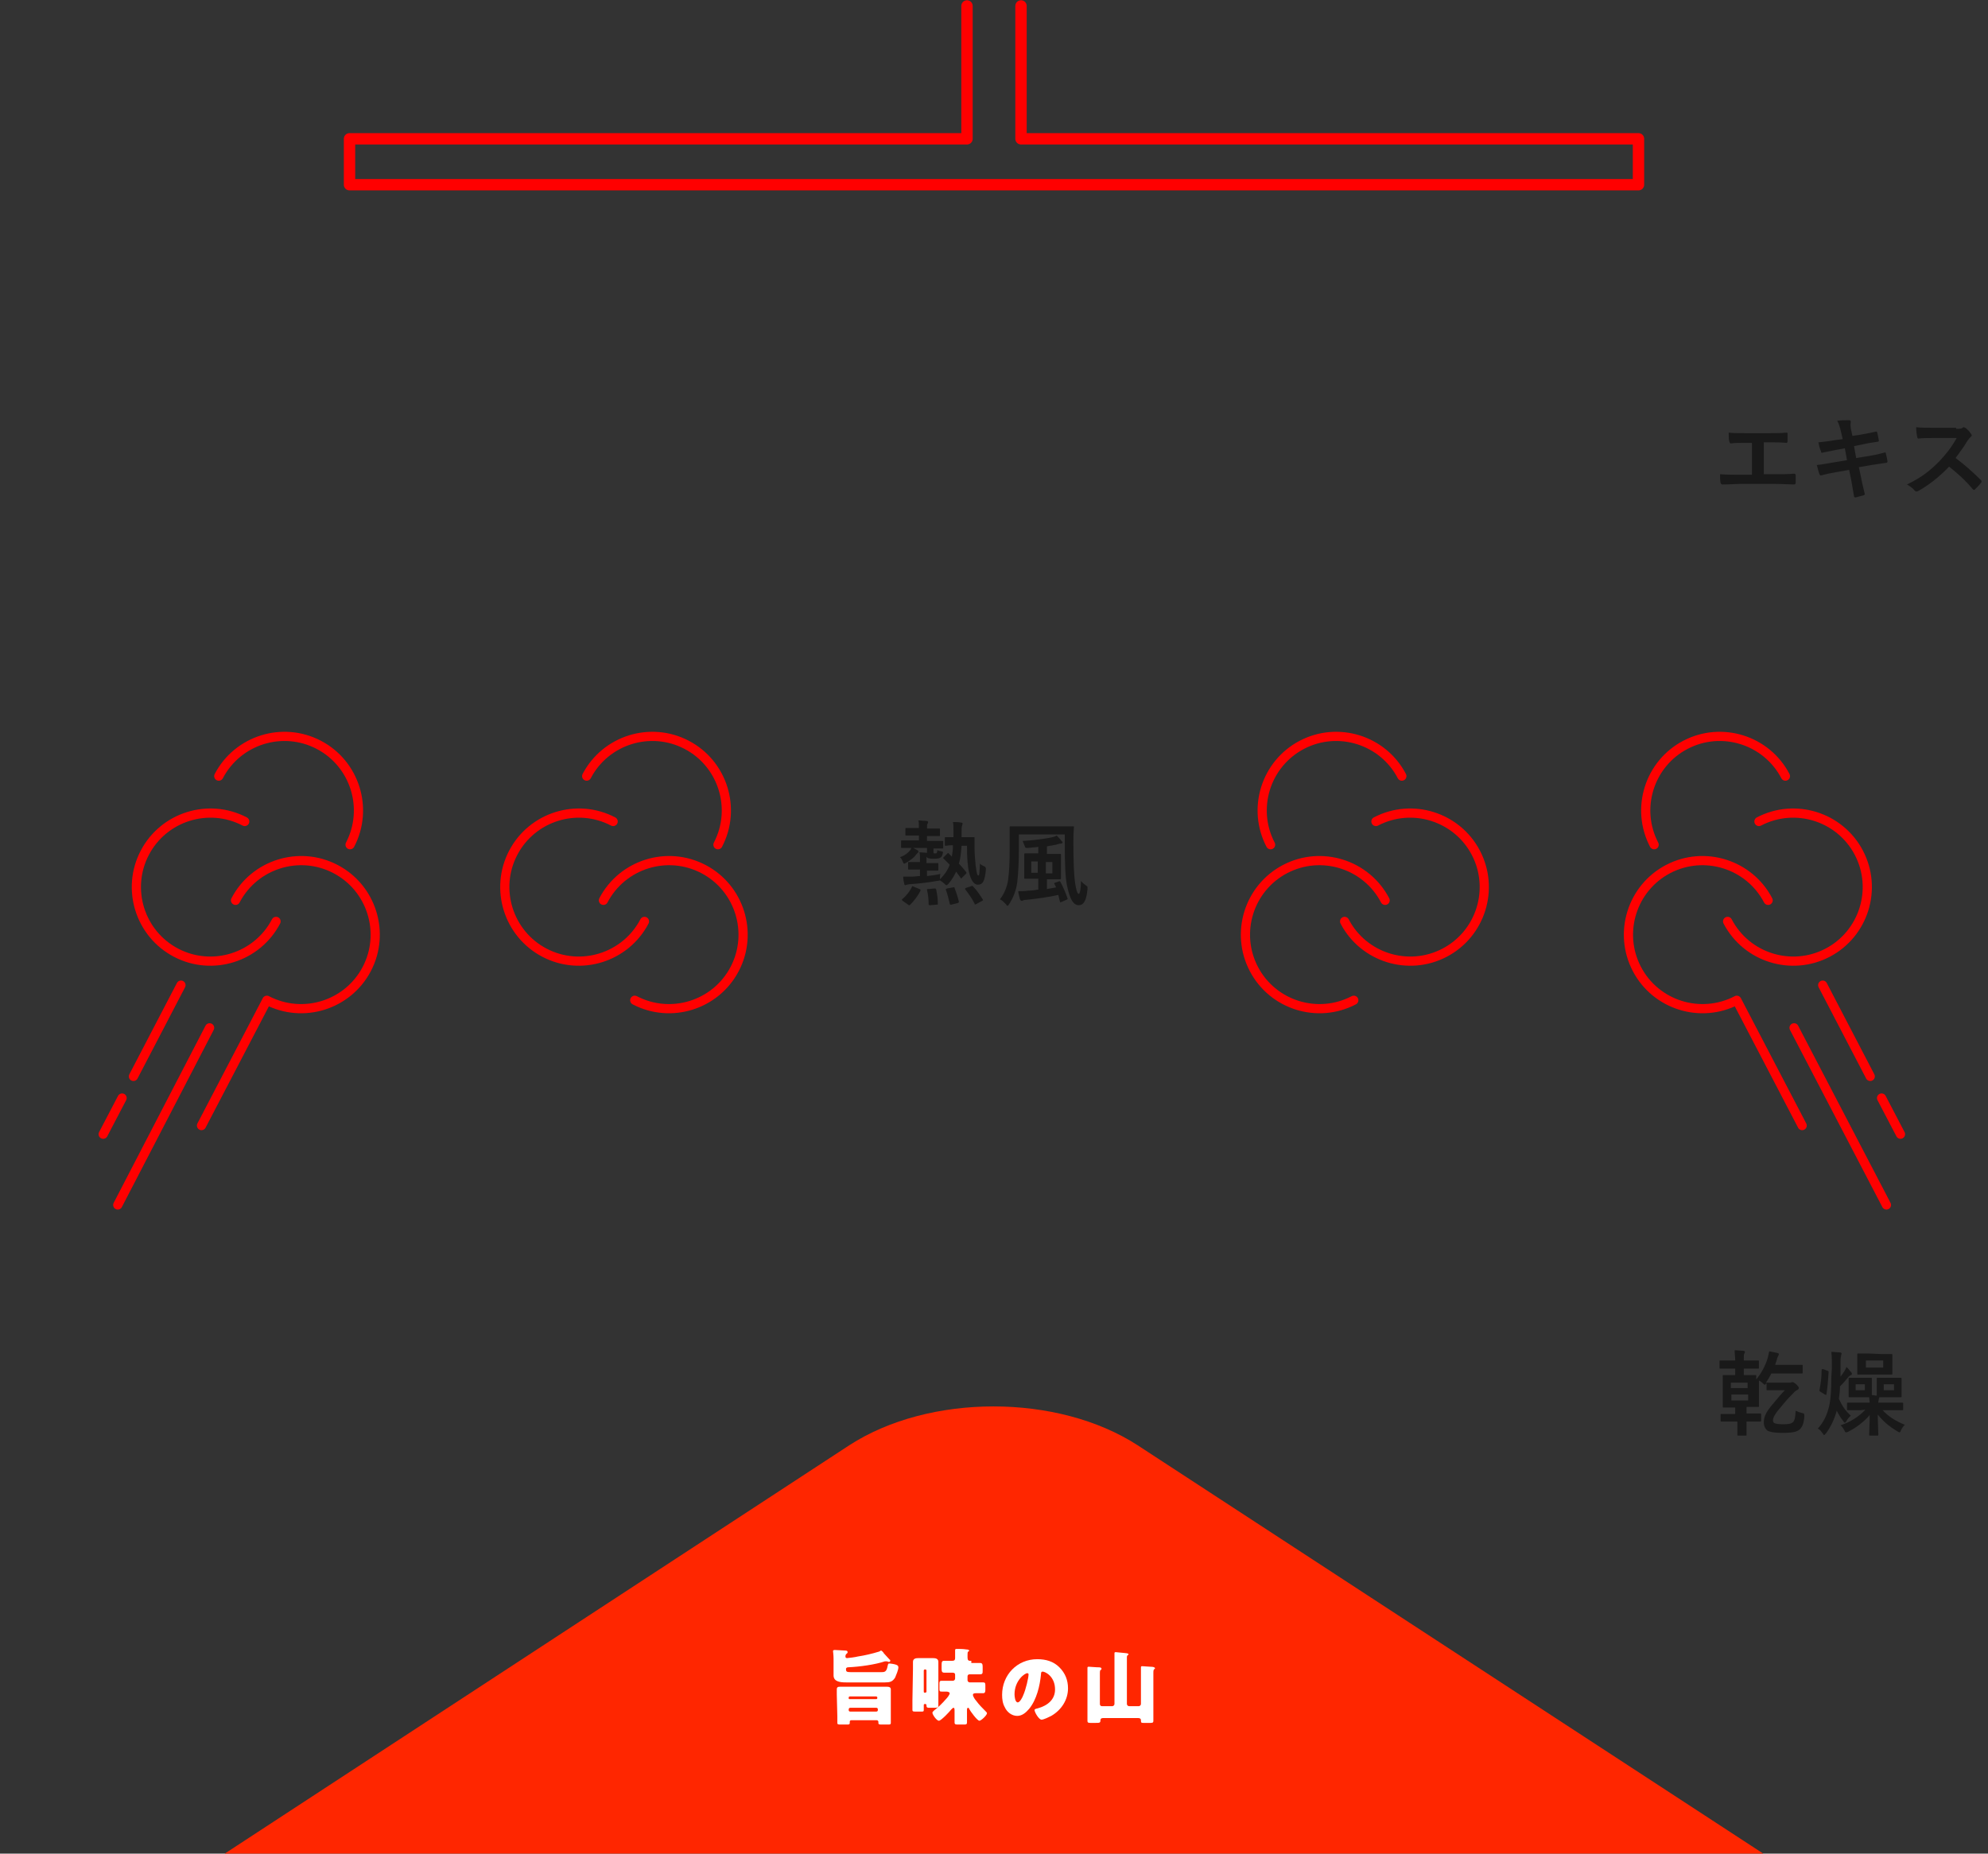 <?xml version="1.0" encoding="utf-8"?>
<!-- Generator: Adobe Illustrator 24.1.0, SVG Export Plug-In . SVG Version: 6.00 Build 0)  -->
<svg version="1.1" id="レイヤー_1" xmlns="http://www.w3.org/2000/svg" xmlns:xlink="http://www.w3.org/1999/xlink" x="0px"
	 y="0px" viewBox="0 0 368 343.2" style="enable-background:new 0 0 368 343.2;" xml:space="preserve">
<rect x="0" y="0" width="368" height="343.2" fill="#333333" stroke="none"/>
<style type="text/css">
	.st0{fill:none;stroke:#FF0000;stroke-width:1.702;stroke-linecap:round;stroke-linejoin:round;stroke-miterlimit:10;}
	.st1{opacity:0.5;}
	.st2{fill:none;stroke:#FF0000;stroke-width:2.105;stroke-linecap:round;stroke-linejoin:round;stroke-miterlimit:10;}
	.st3{fill:#FF2600;}
	.st4{fill:#FFFFFF;}
</style>
<g>
	<g>
		<line class="st0" x1="24.7" y1="199.3" x2="33.5" y2="182.4"/>
		<line class="st0" x1="19.1" y1="210" x2="22.6" y2="203.3"/>
		<line class="st0" x1="21.8" y1="223.1" x2="38.8" y2="190.3"/>
		<path class="st0" d="M51.1,170.6c-3.5,6.7-11.8,9.3-18.5,5.8s-9.3-11.8-5.8-18.5s11.8-9.3,18.5-5.8"/>
		<path class="st0" d="M40.5,143.7c3.5-6.7,11.8-9.3,18.5-5.8s9.3,11.8,5.8,18.5"/>
		<path class="st0" d="M43.6,166.7c3.5-6.7,11.8-9.3,18.5-5.8s9.3,11.8,5.8,18.5s-11.8,9.3-18.5,5.8l-12.1,23.2"/>
	</g>
	<g>
		<path class="st0" d="M119.3,170.6c-3.5,6.7-11.8,9.3-18.5,5.8s-9.3-11.8-5.8-18.5s11.8-9.3,18.5-5.8"/>
		<path class="st0" d="M108.6,143.7c3.5-6.7,11.8-9.3,18.5-5.8c6.7,3.5,9.3,11.8,5.8,18.5"/>
		<path class="st0" d="M111.7,166.7c3.5-6.7,11.8-9.3,18.5-5.8s9.3,11.8,5.8,18.5s-11.8,9.3-18.5,5.8"/>
	</g>
	<g>
		<path class="st0" d="M248.9,170.6c3.5,6.7,11.8,9.3,18.5,5.8s9.3-11.8,5.8-18.5s-11.8-9.3-18.5-5.8"/>
		<path class="st0" d="M259.5,143.7c-3.5-6.7-11.8-9.3-18.5-5.8s-9.3,11.8-5.8,18.5"/>
		<path class="st0" d="M256.4,166.7c-3.5-6.7-11.8-9.3-18.5-5.8s-9.3,11.8-5.8,18.5s11.8,9.3,18.5,5.8"/>
	</g>
	<g>
		<line class="st0" x1="346.2" y1="199.3" x2="337.4" y2="182.4"/>
		<line class="st0" x1="351.8" y1="210" x2="348.3" y2="203.3"/>
		<line class="st0" x1="349.2" y1="223.1" x2="332.1" y2="190.3"/>
		<path class="st0" d="M319.8,170.6c3.5,6.7,11.8,9.3,18.5,5.8s9.3-11.8,5.8-18.5s-11.8-9.3-18.5-5.8"/>
		<path class="st0" d="M330.5,143.7c-3.5-6.7-11.8-9.3-18.5-5.8s-9.3,11.8-5.8,18.5"/>
		<path class="st0" d="M327.3,166.7c-3.5-6.7-11.8-9.3-18.5-5.8s-9.3,11.8-5.8,18.5s11.8,9.3,18.5,5.8l12.1,23.2"/>
	</g>
</g>
<g class="st1">
	<g>
		<path d="M169,157c0.3,0.1,0.6,0.3,0.8,0.4c0.2,0.1,0.2,0.2,0.2,0.3s0,0.1-0.1,0.2s-0.2,0.2-0.3,0.3c-0.4,0.6-1.1,1.1-1.8,1.5
			c-0.2,0.1-0.3,0.2-0.4,0.2c-0.1,0-0.2-0.1-0.3-0.4c-0.1-0.3-0.3-0.6-0.5-0.8c0.9-0.3,1.5-0.8,1.9-1.3c0.1-0.1,0.1-0.2,0.2-0.4
			c-1.2,0-1.6,0-1.7,0c-0.2,0-0.2,0-0.2-0.2v-1c0-0.2,0-0.2,0.2-0.2c0.1,0,0.6,0,2.1,0h1v-0.9h-0.5c-1.3,0-1.7,0-1.8,0
			c-0.2,0-0.2,0-0.2-0.2v-1c0-0.2,0-0.2,0.2-0.2c0.1,0,0.5,0,1.8,0h0.5c0-0.7,0-1.1-0.1-1.4c0.5,0,1.1,0.1,1.5,0.1
			c0.2,0,0.3,0.1,0.3,0.2c0,0.1,0,0.2-0.1,0.3c-0.1,0.2-0.1,0.4-0.1,0.9h0.4c1.3,0,1.7,0,1.8,0c0.2,0,0.2,0,0.2,0.2v1
			c0,0.2,0,0.2-0.2,0.2c-0.1,0-0.5,0-1.8,0h-0.4v0.9h0.7c1.5,0,2,0,2.1,0c0.2,0,0.2,0,0.2,0.2v1c0,0.2,0,0.2-0.2,0.2
			c-0.1,0-0.5,0-1.6,0v0.6c0,0.2,0,0.3,0.1,0.3s0.2,0,0.3,0s0.2,0,0.2-0.1c0.1-0.1,0.1-0.4,0.1-0.5c0.2,0.1,0.5,0.2,0.7,0.2
			c0.4,0.1,0.4,0.1,0.3,0.5c-0.1,0.3-0.1,0.4-0.3,0.6c-0.2,0.2-0.5,0.3-1.4,0.3c-0.8,0-1.2-0.1-1.3-0.4c0,0.1,0,0.3,0,0.5v0.7h0.3
			c1.2,0,1.6,0,1.7,0c0.2,0,0.2,0,0.2,0.2v1c0,0.2,0,0.2-0.2,0.2c-0.1,0-0.5,0-1.7,0h-0.2v1c0.8-0.1,1.7-0.2,2.5-0.4
			c-0.1,0.2-0.1,0.5-0.1,0.8v0.2c0.8-0.8,1.4-1.6,1.8-2.7c-0.4-0.4-0.7-0.7-1.1-1.1c-0.1-0.1-0.1-0.1-0.1-0.1c0-0.1,0-0.1,0.1-0.2
			l0.6-0.6c0.2-0.2,0.2-0.2,0.3-0.1l0.6,0.6c0.1-0.6,0.2-1.3,0.2-2.1c-0.9,0-1.2,0.1-1.3,0.1c-0.2,0-0.2,0-0.2-0.2v-1.2
			c0-0.2,0-0.2,0.2-0.2c0.1,0,0.4,0,1.4,0c0-0.3,0-0.6,0-0.9c0-1,0-1.5-0.1-1.9c0.5,0,1,0,1.5,0.1c0.2,0,0.3,0.1,0.3,0.2
			c0,0.1-0.1,0.2-0.1,0.4c-0.1,0.2-0.1,0.4-0.1,1.2v0.9h0.8c1,0,1.3,0,1.4,0c0.2,0,0.2,0,0.2,0.2c0,0.7,0,1.3,0,1.8
			c0,0.9,0.1,2.2,0.2,3.2c0.2,1.5,0.3,1.9,0.5,1.9s0.2-0.3,0.3-2.2c0.2,0.2,0.5,0.4,0.8,0.5c0.3,0.2,0.3,0.2,0.3,0.6
			c-0.2,2.4-0.7,2.8-1.5,2.8s-1.3-1-1.6-2.2c-0.3-1.3-0.4-2.9-0.4-5h-1c-0.1,1.3-0.2,2.4-0.5,3.3c0.5,0.5,0.9,1,1.3,1.5
			c0.1,0.1,0.1,0.2,0.1,0.2c0,0.1,0,0.1-0.1,0.2l-0.7,0.7c-0.2,0.2-0.2,0.2-0.3,0c-0.3-0.4-0.5-0.7-0.8-1.1
			c-0.4,0.8-0.8,1.5-1.4,2.2c-0.2,0.2-0.3,0.3-0.4,0.3c-0.1,0-0.2-0.1-0.4-0.3s-0.5-0.4-0.8-0.6c-0.1,0-0.2,0.1-0.5,0.1
			c-1.7,0.3-3.4,0.5-4.9,0.6c-0.4,0-0.6,0.1-0.7,0.1c-0.1,0-0.2,0.1-0.3,0.1s-0.2-0.1-0.2-0.2c-0.1-0.4-0.2-0.9-0.2-1.4
			c0.6,0,1.1,0,1.8,0c0.4,0,0.8-0.1,1.3-0.1V161H170c-1.2,0-1.6,0-1.7,0c-0.2,0-0.2,0-0.2-0.2v-1c0-0.2,0-0.2,0.2-0.2
			c0.1,0,0.5,0,1.7,0h0.3V159c0-0.5,0-0.9-0.1-1.2c0.4,0,1.1,0.1,1.4,0.1V157H169z M170.2,164.6c0.2,0.1,0.2,0.1,0.2,0.3
			c-0.5,1-1.2,1.9-1.9,2.6c-0.1,0.1-0.1,0.1-0.2,0.1s-0.1,0-0.2-0.1l-1-0.7c-0.2-0.2-0.2-0.2-0.1-0.3c0.7-0.6,1.4-1.4,1.8-2.3
			c0.1-0.2,0.1-0.1,0.4,0L170.2,164.6z M172.2,167.6c-0.2,0-0.3,0-0.3-0.2c0-0.9-0.1-1.8-0.3-2.6c0-0.2,0-0.2,0.3-0.2l1.1-0.1
			c0.2,0,0.2,0,0.3,0.2c0.2,0.9,0.3,1.8,0.3,2.6c0,0.2,0,0.2-0.2,0.2L172.2,167.6z M176.1,167.5c-0.2,0-0.3,0-0.3-0.2
			c-0.2-0.9-0.4-1.7-0.7-2.5c-0.1-0.2,0-0.2,0.2-0.3l1.1-0.2c0.2,0,0.3-0.1,0.3,0.1c0.3,0.8,0.6,1.7,0.8,2.5c0,0.2,0,0.2-0.2,0.3
			L176.1,167.5z M179.7,164.1c0.2-0.1,0.3-0.1,0.4,0c0.7,0.7,1.3,1.6,1.8,2.4c0.1,0.2,0.1,0.2-0.1,0.3l-1.1,0.6
			c-0.2,0.1-0.3,0.1-0.3-0.1c-0.5-1-1.1-1.8-1.7-2.6c-0.1-0.1-0.1-0.2,0.1-0.3L179.7,164.1z"/>
		<path d="M188.6,157.3c0,2.4-0.1,4.3-0.3,6.1c-0.2,1.4-0.7,2.8-1.5,4c-0.1,0.2-0.2,0.3-0.3,0.3s-0.2-0.1-0.3-0.3
			c-0.4-0.4-0.7-0.7-1.1-0.9c0.8-1,1.3-2.3,1.5-3.5c0.2-1.5,0.3-3.2,0.3-5.6c0-2.8,0-4.1,0-4.2c0-0.2,0-0.2,0.2-0.2
			c0.1,0,0.7,0,2.3,0h6.8c1.6,0,2.2,0,2.4,0s0.2,0,0.2,0.2c0,0.1-0.1,0.9-0.1,2.4v0.6c0,3.2,0.1,5.8,0.3,7.2
			c0.2,1.3,0.4,2.1,0.7,2.1c0.2,0,0.4-1,0.4-2.4c0.2,0.3,0.6,0.6,1,0.9c0.3,0.2,0.2,0.2,0.2,0.7c-0.2,2.2-0.8,2.9-1.6,2.9
			c-1.1,0-1.7-1.3-2.2-3.7c-0.3-1.5-0.4-4-0.4-7.7v-1.7h-8.5L188.6,157.3L188.6,157.3z M196,163.2c0.2-0.1,0.2,0,0.3,0.1
			c0.5,0.9,1,2.1,1.3,3c0.1,0.2,0,0.2-0.2,0.3l-0.9,0.4c-0.2,0.1-0.3,0.1-0.3-0.1c-0.1-0.4-0.2-0.8-0.3-1.2
			c-1.8,0.4-3.9,0.7-5.9,0.9c-0.3,0-0.6,0.1-0.6,0.1c-0.1,0.1-0.2,0.1-0.3,0.1s-0.2-0.1-0.3-0.3c-0.1-0.5-0.3-1-0.3-1.5
			c0.7,0,1.2,0,1.9-0.1c0.6,0,1.2-0.1,1.8-0.2v-2h-0.5c-1.3,0-1.8,0-1.9,0c-0.2,0-0.2,0-0.2-0.2c0-0.1,0-0.5,0-1.3v-1.7
			c0-0.9,0-1.2,0-1.3c0-0.2,0-0.2,0.2-0.2c0.1,0,0.6,0,1.9,0h0.5v-1.2c-0.6,0.1-1.2,0.1-1.9,0.2c-0.5,0-0.5,0-0.6-0.3
			c-0.2-0.5-0.3-0.8-0.4-1c2-0.1,4-0.4,5.1-0.6c0.5-0.1,0.9-0.2,1.2-0.4c0.3,0.3,0.7,0.7,0.9,1c0.1,0.1,0.2,0.2,0.2,0.3
			s-0.2,0.2-0.4,0.2s-0.5,0.1-0.8,0.2c-0.5,0.1-1.1,0.2-1.7,0.3v1.4h0.5c1.3,0,1.8,0,1.9,0c0.2,0,0.2,0,0.2,0.2c0,0.1,0,0.4,0,1.3
			v1.7c0,0.8,0,1.2,0,1.3c0,0.2,0,0.2-0.2,0.2c-0.1,0-0.5,0-1.9,0h-0.5v1.8l1.7-0.3l-0.3-0.6c-0.1-0.2-0.1-0.2,0.2-0.3L196,163.2z
			 M192.1,161.6v-2.1h-1.2v2.1H192.1z M194.8,159.6h-1.2v2.1h1.2V159.6z"/>
	</g>
</g>
<g class="st1">
	<g>
		<path d="M321.2,261.8v-1.2h-0.3c-1.3,0-1.7,0-1.8,0c-0.2,0-0.2,0-0.2-0.2c0-0.1,0-0.6,0-1.6v-2.4c0-1,0-1.4,0-1.6
			c0-0.2,0-0.2,0.2-0.2c0.1,0,0.5,0,1.8,0h0.3v-1.2h-0.7c-1.4,0-1.9,0-2,0c-0.2,0-0.2,0-0.2-0.2v-1.1c0-0.2,0-0.2,0.2-0.2
			c0.1,0,0.6,0,2,0h0.7c0-0.8-0.1-1.3-0.1-1.9c0.6,0,1.2,0.1,1.6,0.1c0.2,0,0.3,0.1,0.3,0.2c0,0.1,0,0.2-0.1,0.3s-0.1,0.4-0.1,1v0.3
			h0.6c1.4,0,1.9,0,2,0c0.2,0,0.2,0,0.2,0.2v1.1c0,0.2,0,0.2-0.2,0.2c-0.1,0-0.6,0-2,0h-0.6v1.2h0.3c1.3,0,1.7,0,1.8,0
			c0.2,0,0.2,0,0.2,0.2c0,0.1,0,0.3,0,0.6c1-1.2,1.7-2.6,2.1-3.9c0.1-0.4,0.2-0.8,0.3-1.3c0.6,0.1,1,0.2,1.5,0.3
			c0.2,0.1,0.3,0.1,0.3,0.2c0,0.1-0.1,0.2-0.1,0.3c-0.1,0.2-0.2,0.3-0.3,0.8l-0.3,0.9h2.3c1.9,0,2.5,0,2.6,0c0.2,0,0.2,0,0.2,0.2
			v1.2c0,0.2,0,0.2-0.2,0.2c-0.1,0-0.7,0-2.6,0h-3c-0.3,0.6-0.6,1.1-1,1.7c0.1,0,0.5,0,1.3,0h2.9c0.2,0,0.3,0,0.4,0
			c0.1-0.1,0.2-0.1,0.3-0.1c0.2,0,0.3,0.1,0.7,0.4c0.4,0.4,0.5,0.6,0.5,0.7s-0.1,0.2-0.2,0.3c-0.1,0.1-0.3,0.1-0.6,0.4
			c-0.6,0.6-1.4,1.4-2.2,2.4c-1.4,1.6-1.8,2.3-1.8,2.9c0,0.3,0.1,0.4,0.3,0.5c0.2,0.1,0.6,0.2,1.6,0.2s1.5-0.1,1.8-0.4
			s0.4-0.7,0.5-2.1c0.4,0.2,0.7,0.3,1.1,0.4c0.5,0.1,0.5,0.1,0.5,0.7c-0.1,1.3-0.4,1.9-0.8,2.3c-0.5,0.5-1.3,0.7-3.3,0.7
			c-1.6,0-2.3-0.2-2.7-0.4c-0.4-0.3-0.7-0.8-0.7-1.5c0-1.2,0.5-2.1,1.8-3.6c0.9-1.1,1.5-1.8,2.1-2.4h-1.8c-1,0-1.3,0-1.4,0
			c-0.2,0-0.2,0-0.2-0.2v-1.1c-0.2,0.2-0.3,0.3-0.3,0.3c-0.1,0-0.2-0.1-0.4-0.3c-0.2-0.2-0.5-0.4-0.7-0.5v3.1c0,1,0,1.5,0,1.6
			c0,0.2,0,0.2-0.2,0.2c-0.1,0-0.5,0-1.8,0h-0.3v1.2h0.5c1.4,0,1.9,0,2,0c0.2,0,0.2,0,0.2,0.2v1.1c0,0.2,0,0.2-0.2,0.2
			c-0.1,0-0.6,0-2,0h-0.5l0,0c0,1.5,0,2.3,0,2.4c0,0.2,0,0.2-0.2,0.2h-1.3c-0.2,0-0.2,0-0.2-0.2c0-0.1,0-0.9,0-2.4h-0.9
			c-1.4,0-1.9,0-2,0c-0.2,0-0.2,0-0.2-0.2v-1c0-0.2,0-0.2,0.2-0.2c0.1,0,0.6,0,2,0H321.2z M320.4,257h3.1v-1h-3.1V257z M323.6,258.2
			h-3.1v1.1h3.1V258.2z"/>
		<path d="M339.1,253.3c0-1.4,0-2.1-0.1-3c0.6,0,1.1,0.1,1.6,0.1c0.2,0,0.3,0.1,0.3,0.2c0,0.1-0.1,0.3-0.1,0.5
			c-0.1,0.3-0.1,0.6-0.1,2.3v1.5c0.2-0.3,0.5-0.7,0.7-1c0.1-0.2,0.3-0.5,0.4-0.8c0.3,0.2,0.6,0.7,0.9,1c0.1,0.1,0.1,0.2,0.1,0.3
			s-0.1,0.2-0.2,0.2c-0.1,0.1-0.2,0.1-0.4,0.3c-0.4,0.5-0.9,1.1-1.6,1.8c0,0.8-0.1,1.6-0.2,2.3c0.6,1.3,1.2,2.2,2.2,3.1
			c-0.3,0.3-0.6,0.6-0.8,1c-0.1,0.2-0.2,0.3-0.3,0.3s-0.2-0.1-0.3-0.3c-0.5-0.6-0.9-1.3-1.2-1.9c-0.4,1.5-1.1,3-2,4.2
			c-0.2,0.2-0.3,0.3-0.3,0.3c-0.1,0-0.2-0.1-0.3-0.3c-0.3-0.4-0.5-0.7-0.9-0.9c1-1.1,1.6-2.3,2-3.8c0.4-1.4,0.5-3.5,0.5-5.7
			L339.1,253.3L339.1,253.3z M338.3,253.8c0.2,0.1,0.2,0.1,0.2,0.2c-0.1,1.6-0.2,2.9-0.4,4.1c0,0.2-0.1,0.2-0.3,0.1l-0.8-0.5
			c-0.2-0.1-0.2-0.2-0.2-0.3c0.2-1,0.4-2.2,0.4-3.7c0-0.2,0-0.2,0.3-0.2L338.3,253.8z M344.4,261.1c-1.6,0-2.2,0-2.3,0
			c-0.2,0-0.2,0-0.2-0.2v-1c0-0.2,0-0.2,0.2-0.2c0.1,0,0.7,0,2.3,0h1.7l-0.1-1c-0.2,0-0.5,0-1,0h-1.3c-1,0-1.2,0-1.3,0
			c-0.2,0-0.2,0-0.2-0.2c0-0.1,0-0.4,0-1.1v-1c0-0.7,0-1,0-1.1c0-0.2,0-0.2,0.2-0.2c0.1,0,0.4,0,1.3,0h1.3c0.9,0,1.2,0,1.3,0
			c0.2,0,0.2,0,0.2,0.2c0,0.1,0,0.4,0,1.1v1c0,0.5,0,0.7,0,0.9c0.3,0,0.6,0.1,0.9,0.1c0-0.2,0-0.4,0-1v-1c0-0.7,0-1,0-1.1
			c0-0.2,0-0.2,0.2-0.2c0.1,0,0.4,0,1.4,0h1.4c1,0,1.3,0,1.4,0c0.2,0,0.2,0,0.2,0.2c0,0.1,0,0.4,0,1.1v1c0,0.7,0,1,0,1.1
			c0,0.2,0,0.2-0.2,0.2c-0.1,0-0.4,0-1.4,0H349c-0.5,0-0.9,0-1.1,0c0,0.1-0.1,0.2-0.1,0.3c0,0.1-0.1,0.4-0.1,0.7h2.1
			c1.6,0,2.2,0,2.3,0c0.2,0,0.2,0,0.2,0.2v1c0,0.2,0,0.2-0.2,0.2c-0.1,0-0.7,0-2.3,0h-1.3c1.1,1.2,2.4,2,4.1,2.7
			c-0.3,0.3-0.5,0.6-0.7,1c-0.1,0.3-0.2,0.4-0.3,0.4c-0.1,0-0.2-0.1-0.4-0.2c-1.5-0.9-2.7-1.9-3.6-3.1c0,1.5,0.1,3.2,0.1,3.7
			c0,0.2,0,0.2-0.2,0.2h-1.3c-0.2,0-0.2,0-0.2-0.2c0-0.4,0.1-2,0.1-3.6c-1.1,1.3-2.6,2.4-4,3.1c-0.2,0.1-0.3,0.1-0.4,0.1
			s-0.2-0.1-0.3-0.4c-0.2-0.3-0.4-0.7-0.7-0.9c1.8-0.6,3.4-1.6,4.6-2.9L344.4,261.1L344.4,261.1z M345.2,256.3h-1.7v1.1h1.7V256.3z
			 M348.2,250.7c1.3,0,1.7,0,1.9,0c0.2,0,0.2,0,0.2,0.2c0,0.1,0,0.4,0,1.2v1.1c0,0.7,0,1,0,1.1c0,0.2,0,0.2-0.2,0.2
			c-0.1,0-0.6,0-1.9,0h-2.4c-1.3,0-1.7,0-1.8,0c-0.2,0-0.2,0-0.2-0.2c0-0.1,0-0.4,0-1.1V252c0-0.7,0-1.1,0-1.2c0-0.2,0-0.2,0.2-0.2
			c0.1,0,0.6,0,1.8,0L348.2,250.7L348.2,250.7z M348.6,251.9h-3.2v1.3h3.2V251.9z M350.6,256.3h-1.9v1.1h1.9V256.3z"/>
	</g>
</g>
<g class="st1">
	<g>
		<path d="M326.3,87.8h2.4c1.1,0,2.3,0,3.4-0.1c0.2,0,0.3,0.1,0.3,0.3c0,0.4,0,0.9,0,1.4c0,0.2-0.1,0.3-0.3,0.3
			c-0.8,0-2.3-0.1-3.4-0.1H322c-0.7,0-1.8,0.1-3.1,0.1c-0.3,0-0.3-0.1-0.4-0.3c-0.1-0.4-0.1-1-0.1-1.6c1.2,0.1,2.5,0.1,3.6,0.1h2.3
			V82H323c-1.2,0-1.9,0-2.6,0.1c-0.2,0-0.2-0.1-0.3-0.4c-0.1-0.3-0.1-1-0.1-1.6c0.8,0.1,1.5,0.1,2.9,0.1h4.8c1,0,2,0,3-0.1
			c0.2,0,0.2,0.1,0.2,0.3c0,0.4,0,0.9,0,1.3c0,0.2-0.1,0.3-0.2,0.3c-1.1-0.1-2-0.1-2.9-0.1h-1.3v5.9H326.3z"/>
		<path d="M340.8,80c-0.2-0.9-0.4-1.5-0.7-2.1c0.7-0.1,1.5-0.1,2.2-0.1c0.2,0,0.3,0.1,0.3,0.3c0,0.2-0.1,0.5,0,1.2l0.3,1.4l1.4-0.2
			c1-0.2,2.2-0.4,3-0.6c0.1,0,0.2,0.1,0.2,0.2c0.1,0.4,0.2,0.9,0.3,1.5c0,0.1-0.1,0.2-0.3,0.2c-0.8,0.1-2,0.3-2.8,0.5l-1.5,0.3
			l0.4,2.2l2.5-0.4c1.2-0.2,2-0.4,2.7-0.6c0.2-0.1,0.3,0,0.3,0.2c0.1,0.4,0.2,0.8,0.3,1.4c0,0.2-0.1,0.3-0.3,0.3
			c-0.5,0.1-1.5,0.2-2.7,0.4l-2.3,0.4l0.4,1.9c0.2,1.1,0.5,2.2,0.7,3.1c0,0.1-0.1,0.1-0.2,0.2c-0.4,0.1-1.1,0.3-1.5,0.4
			c-0.2,0-0.3-0.1-0.3-0.2c-0.1-0.6-0.3-1.8-0.5-2.9l-0.4-2l-2.3,0.4c-1.2,0.2-2.1,0.4-2.8,0.6c-0.2,0.1-0.3,0-0.4-0.2
			c-0.2-0.5-0.3-1.1-0.5-1.7c1-0.1,1.9-0.3,3.2-0.5l2.4-0.4l-0.4-2.2l-1.6,0.3c-0.9,0.2-2.1,0.4-2.5,0.5c-0.2,0.1-0.3,0-0.3-0.2
			c-0.2-0.4-0.4-1.2-0.5-1.7c0.9-0.1,1.9-0.2,3-0.4l1.5-0.2L340.8,80z"/>
		<path d="M362.1,79.4c0.6,0,0.9,0,1.2-0.2c0.1-0.1,0.1-0.1,0.2-0.1s0.2,0.1,0.3,0.1c0.4,0.3,0.8,0.7,1.1,1.2
			c0.1,0.1,0.1,0.2,0.1,0.2c0,0.1-0.1,0.2-0.2,0.3c-0.2,0.2-0.4,0.4-0.6,0.7c-0.7,1.2-1.4,2.1-2.2,3.2c1.6,1.2,3.1,2.5,4.7,4.1
			c0.1,0.1,0.1,0.2,0.1,0.2c0,0.1,0,0.2-0.1,0.3c-0.3,0.4-0.7,0.8-1.1,1.2c-0.1,0.1-0.1,0.1-0.2,0.1s-0.2-0.1-0.2-0.1
			c-1.4-1.7-2.9-3-4.4-4.2c-1.9,2-3.9,3.5-5.7,4.5c-0.2,0.1-0.3,0.1-0.4,0.1s-0.2-0.1-0.3-0.2c-0.4-0.5-0.9-0.8-1.4-1.1
			c2.7-1.3,4.2-2.5,6-4.3c1.2-1.3,2.2-2.5,3.2-4.3h-4.4c-0.9,0-1.8,0-2.7,0.1c-0.1,0-0.2-0.1-0.2-0.3c-0.1-0.4-0.2-1.2-0.2-1.8
			c0.9,0.1,1.8,0.1,2.9,0.1h4.5V79.4z"/>
	</g>
</g>
<polyline class="st2" points="179,1.1 179,25.7 64.7,25.7 64.7,34.2 303.3,34.2 303.3,25.7 189,25.7 189,1.1 "/>
<path class="st3" d="M326.4,343.2l-115.8-75.6c-14.8-9.6-38.6-9.6-53.4,0L41.6,343.2H326.4z"/>
<g>
	<g>
		<path class="st4" d="M157,308.7c-0.3,0-0.4,0.2-0.4,0.3c0,0.5,0.1,0.6,0.9,0.6h5.6c0.6,0,1,0,1.2-1.1c0.1-0.4,0.1-0.5,0.3-0.5
			c0.3,0,0.9,0.1,1.2,0.2s0.5,0.2,0.5,0.5c0,0.5-0.4,1.4-0.6,1.9c-0.5,0.8-1,0.9-1.9,0.9h-7.2c-1,0-2.3-0.1-2.3-1.3
			c0-0.4,0-0.8,0-1.2v-1.9c0-0.7-0.1-1.3-0.1-1.4c0-0.2,0.2-0.2,0.4-0.2c0.5,0,1.4,0.1,1.8,0.1c0.2,0,0.5,0,0.5,0.3
			c0,0.2-0.1,0.2-0.2,0.3c-0.1,0.1-0.2,0.2-0.2,0.5c0,0.2,0.1,0.3,0.3,0.3s1.7-0.2,2-0.3c1.3-0.2,2.6-0.5,3.9-0.9
			c0.1,0,0.3-0.2,0.4-0.2c0.1,0,0.5,0.4,0.5,0.5l1.1,1.2c0.1,0,0.1,0.1,0.1,0.2s-0.1,0.2-0.2,0.2c-0.1,0-0.2,0-0.4-0.1
			c0,0-0.1,0-0.2,0c-0.1,0-0.1,0-0.2,0C162,308.2,159.2,308.6,157,308.7z M154.9,313.8c0-0.3,0-0.7,0-1c0-0.5,0.3-0.5,0.7-0.5
			c0.5,0,1,0,1.5,0h5.6c0.5,0,1,0,1.5,0c0.4,0,0.7,0.1,0.7,0.5c0,0.3,0,0.7,0,1v4c0,0.5,0,0.9,0,1.2c0,0.3-0.2,0.3-0.5,0.3h-1.1
			c-0.5,0-0.7,0-0.7-0.3c0-0.1,0-0.1,0-0.2s-0.1-0.3-0.3-0.3h-4.7c-0.2,0-0.3,0.1-0.3,0.3v0.2c0,0.3-0.2,0.3-0.5,0.3h-1.1
			c-0.5,0-0.7,0-0.7-0.3c0-0.2,0-0.8,0-1.2L154.9,313.8L154.9,313.8z M157.1,314.4c0,0.2,0.1,0.2,0.2,0.2h4.9c0.1,0,0.2-0.1,0.2-0.2
			v-0.1c0-0.1-0.1-0.2-0.2-0.2h-4.9c-0.1,0-0.2,0.1-0.2,0.2V314.4z M157.1,316.6c0,0.2,0.1,0.3,0.3,0.3h4.8c0.2,0,0.3-0.1,0.3-0.3
			v-0.1c0-0.2-0.1-0.3-0.3-0.3h-4.8C157.2,316.2,157.1,316.3,157.1,316.6L157.1,316.6z"/>
		<path class="st4" d="M169,309c0-0.4,0-0.9,0-1.3c0-0.6,0.5-0.7,1-0.7c0.4,0,0.8,0,1.2,0h0.3c0.4,0,0.8,0,1.2,0c0.5,0,1,0.1,1,0.7
			c0,0.3,0,0.8,0,1.3v5c0,0.6,0,1.2,0,1.8c0,0.3-0.1,0.4-0.7,0.4h-1c-0.4,0-0.5-0.1-0.5-0.4s-0.1-0.3-0.3-0.3s-0.2,0.1-0.2,0.3
			c0,0.3,0,0.5,0,0.8s-0.1,0.3-0.4,0.3h-1.2c-0.3,0-0.5,0-0.5-0.3c0-0.6,0-1.2,0-1.8L169,309L169,309z M171,313.2
			c0,0.2,0.1,0.2,0.2,0.2h0.1c0.1,0,0.2-0.1,0.2-0.2v-3.9c0-0.1-0.1-0.2-0.2-0.2h-0.1c-0.1,0-0.2,0.1-0.2,0.2V313.2z M179.8,307.9
			c0.5,0,1,0,1.6,0c0.4,0,0.5,0.2,0.5,0.7v0.7c0,0.5,0,0.7-0.5,0.7s-1,0-1.5,0h-0.4c-0.3,0-0.4,0.2-0.4,0.4v0.7
			c0,0.2,0.2,0.4,0.4,0.4h0.9c0.5,0,1.1,0,1.6,0c0.3,0,0.4,0.1,0.4,0.5v0.9c0,0.4-0.1,0.6-0.4,0.6c-0.4,0-0.8,0-1.3,0
			c-0.2,0-0.6,0-0.6,0.3s0.4,0.9,0.6,1.1c0.5,0.7,1.2,1.4,1.8,2c0.1,0.1,0.2,0.2,0.2,0.3c0,0.4-1.1,1.4-1.4,1.4
			c-0.4,0-1.7-1.8-1.9-2.2c0-0.1-0.1-0.2-0.2-0.2c-0.2,0-0.2,0.3-0.2,0.4c0,0.8,0,1.6,0,2.3c0,0.4-0.2,0.4-0.6,0.4h-1
			c-0.5,0-0.7,0-0.7-0.4c0-0.5,0-1.1,0-1.6c0-0.1,0-0.3,0-0.5c0-0.3,0-0.6-0.2-0.6c-0.1,0-0.3,0.2-0.4,0.3c-0.3,0.4-1.9,2.1-2.3,2.1
			c-0.4,0-1.2-1.1-1.2-1.5c0-0.1,0.1-0.2,0.3-0.4c0.8-0.6,1.5-1.3,2.2-2.1c0.2-0.2,0.7-0.8,0.7-1.1c0-0.2-0.4-0.3-0.6-0.3
			c-0.4,0-0.7,0-0.9,0c-0.4,0-0.4-0.1-0.4-0.6v-0.9c0-0.4,0.1-0.5,0.4-0.5c0.5,0,1.1,0,1.6,0h0.5c0.2,0,0.4-0.2,0.4-0.4v-0.7
			c0-0.4-0.3-0.4-0.6-0.4c-0.5,0-0.9,0-1.4,0c-0.4,0-0.5-0.2-0.5-0.7v-0.4c0-0.9,0-1.1,0.5-1.1s1,0,1.5,0c0.4,0,0.5-0.2,0.5-0.5
			v-0.4c0-0.3,0-0.6,0-0.9c0-0.1,0-0.1,0-0.2c0-0.2,0.2-0.2,0.3-0.2c0.5,0,1.2,0,1.8,0.1c0.3,0,0.5,0.1,0.5,0.2s-0.1,0.2-0.2,0.2
			c-0.1,0.1-0.1,0.4-0.1,0.7v0.4c0,0.5,0.2,0.6,0.4,0.6h0.3V307.9z"/>
		<path class="st4" d="M196.1,308.7c1.1,1.1,1.6,2.4,1.6,3.9c0,2.1-1.2,4-3.1,5.1c-0.4,0.2-1.4,0.7-1.8,0.7c-0.5,0-1.3-1.4-1.3-1.8
			c0-0.1,0.1-0.2,0.6-0.3c1.8-0.5,3.2-1.6,3.2-3.5c0-2.4-1.8-3.3-2.3-3.3c-0.3,0-0.3,0.3-0.3,0.5c-0.2,2.1-0.8,4.7-2.2,6.4
			c-0.6,0.7-1.3,1.3-2.2,1.3c-1,0-1.9-0.7-2.3-1.6c-0.4-0.7-0.5-1.5-0.5-2.3c0-3.7,2.8-6.6,6.5-6.6
			C193.6,307.2,195,307.6,196.1,308.7z M187.8,313.7c0,0.4,0.1,1.5,0.6,1.5c0.4,0,0.9-1,1-1.3c0.5-1.1,1-3.3,1-3.9
			c0-0.1-0.1-0.2-0.2-0.2C189.8,309.7,187.8,311.1,187.8,313.7z"/>
		<path class="st4" d="M203.6,315.5c0,0.3,0.2,0.4,0.4,0.4h1.9c0.2,0,0.4-0.2,0.4-0.4v-7.8c0-0.4,0-0.8,0-1.2c0-0.2,0-0.3,0-0.4
			c0-0.2,0.1-0.2,0.3-0.2s0.7,0.1,1,0.1c1,0.1,1.3,0.1,1.3,0.3c0,0.1-0.1,0.1-0.2,0.2c-0.1,0.1-0.1,0.3-0.1,0.4c0,0.5,0,0.9,0,1.4
			v7.2c0,0.2,0.2,0.4,0.4,0.4h1.8c0.2,0,0.4-0.2,0.4-0.4v-5.2c0-0.5,0-1.1,0-1.4c0-0.1,0-0.1,0-0.2c0-0.2,0.1-0.2,0.3-0.2
			s1.2,0.1,1.5,0.1c0.5,0,0.8,0.1,0.8,0.3c0,0.1-0.1,0.1-0.2,0.2c-0.1,0.2-0.1,0.4-0.1,0.6c0,0.4,0,0.8,0,1.2v5.4c0,0.8,0,1.5,0,2.3
			c0,0.4-0.2,0.4-0.7,0.4h-1c-0.5,0-0.6,0-0.6-0.4v-0.1c0-0.2-0.1-0.4-0.5-0.4h-6.5c-0.3,0-0.5,0.1-0.5,0.4c0,0.5-0.1,0.5-1.1,0.5
			H202c-0.5,0-0.7,0-0.7-0.4c0-0.8,0-1.5,0-2.3v-6c0-0.5,0-1.1,0-1.4v-0.1c0-0.2,0.1-0.2,0.3-0.2s1.2,0.1,1.5,0.1
			c0.5,0,0.8,0,0.8,0.3c0,0.1-0.1,0.2-0.2,0.2c-0.1,0.2-0.1,0.4-0.1,0.6V315.5z"/>
	</g>
</g>
</svg>

